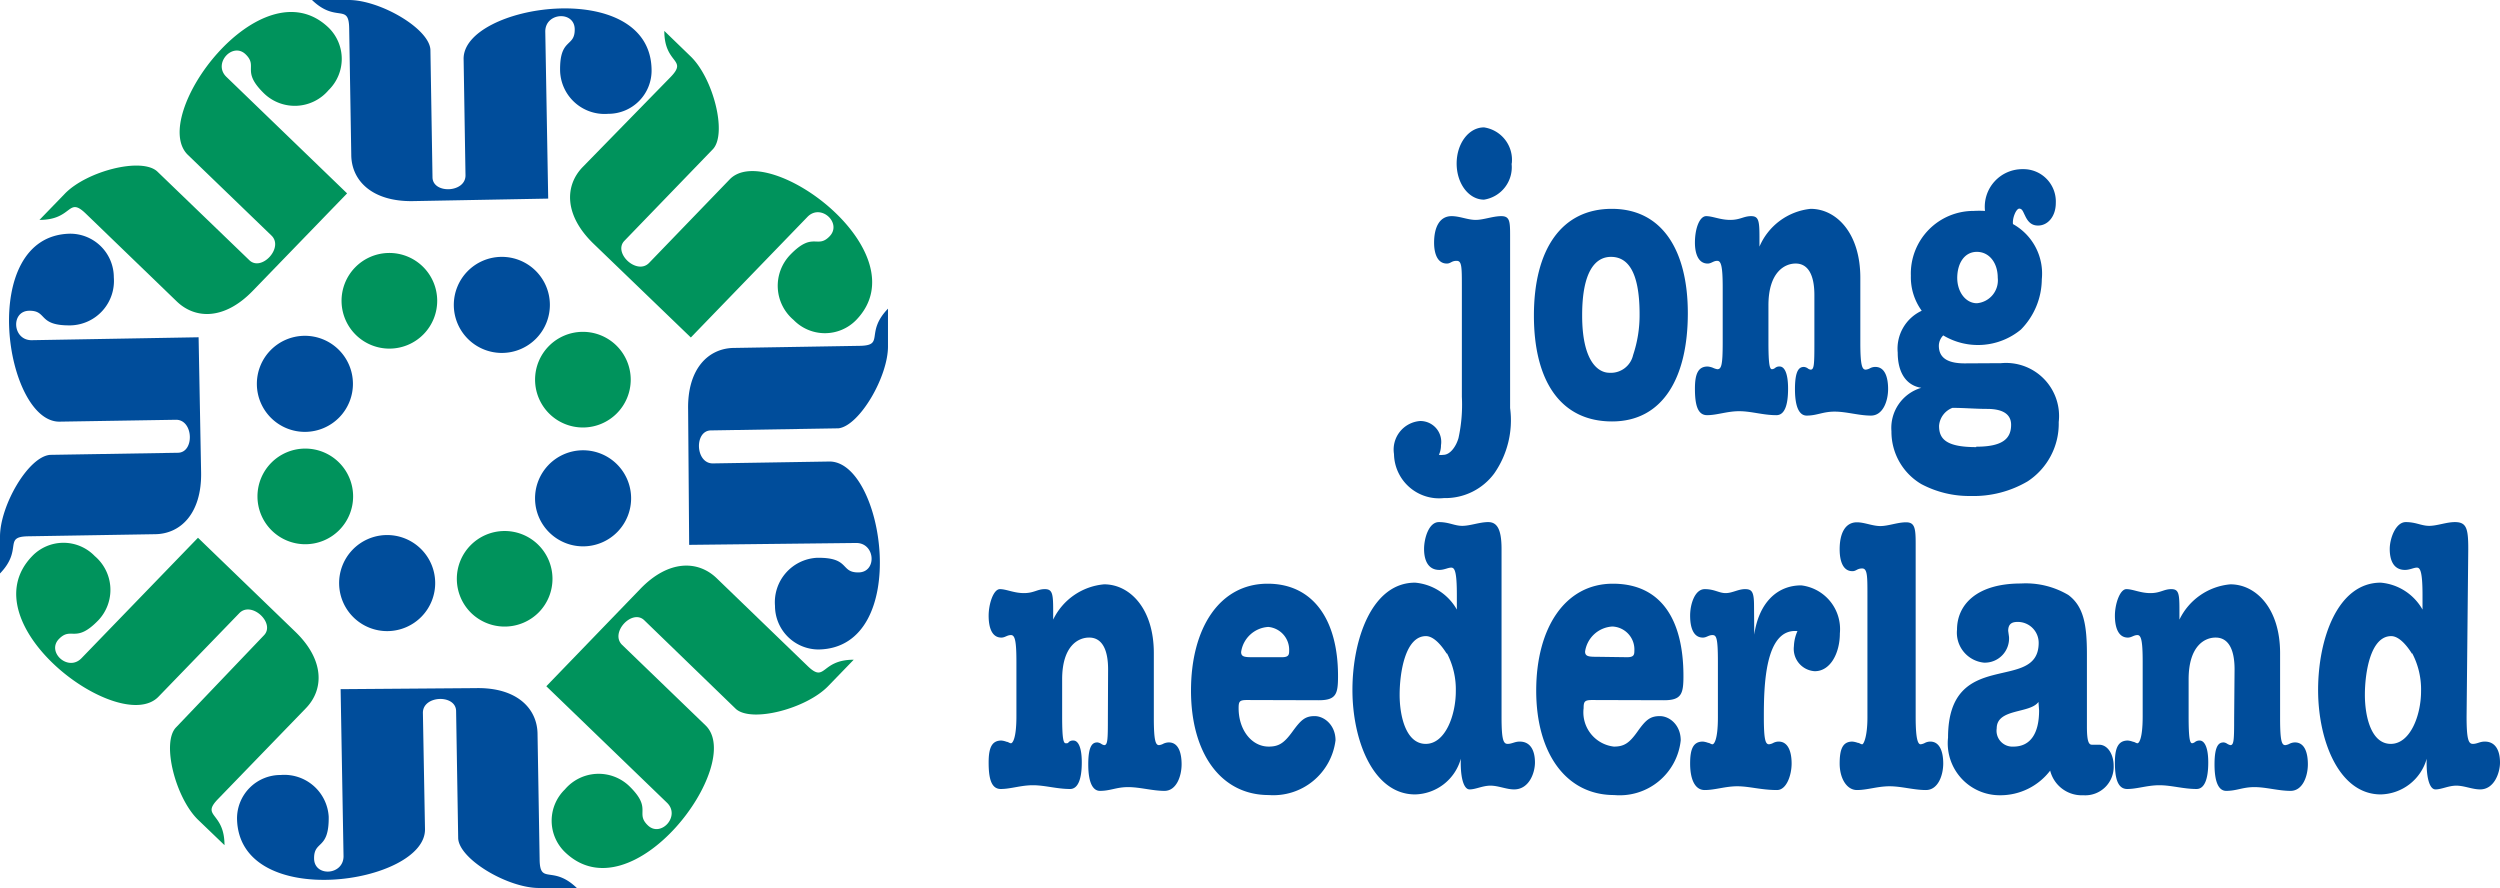 <svg xmlns="http://www.w3.org/2000/svg" viewBox="0 0 119.71 42.52"><defs><style>.cls-1{fill:#004d9b;}.cls-2{fill:#00935c;}</style></defs><g id="Laag_2" data-name="Laag 2"><g id="Layer_1" data-name="Layer 1"><path class="cls-1" d="M18.57,30.22A2.3,2.3,0,1,0,16.24,28,2.3,2.3,0,0,0,18.57,30.22Z"/><path class="cls-1" d="M25.86,42.52l1.76,0c-1.16-1.12-1.76-.13-1.78-1.35l-.1-6c0-1.25-1-2.26-2.95-2.22L16.31,33l.14,8c0,.92-1.4,1-1.41.11s.72-.39.7-2a2.13,2.13,0,0,0-2.3-2,2.08,2.08,0,0,0-2.09,2.09c.08,4.5,9.09,3.13,9,.48l-.1-5.55c0-.84,1.57-.89,1.59-.09l.1,6.11C22,41.16,24.36,42.55,25.86,42.52Z"/><path class="cls-1" d="M24,12.3a2.3,2.3,0,1,0,2.33,2.26A2.3,2.3,0,0,0,24,12.3Z"/><path class="cls-1" d="M16.7,0,14.94,0c1.16,1.12,1.76.13,1.78,1.35l.1,6.05c0,1.25,1,2.26,2.95,2.23l6.48-.12-.14-8c0-.92,1.4-1,1.41-.11s-.73.39-.7,2a2.13,2.13,0,0,0,2.3,2.05A2.07,2.07,0,0,0,31.2,3.33c-.07-4.49-9.09-3.13-9-.48l.09,5.55c0,.84-1.57.89-1.58.09l-.1-6.11C20.55,1.36,18.19,0,16.7,0Z"/><path class="cls-1" d="M30.22,23.83A2.3,2.3,0,1,0,28,26.16,2.3,2.3,0,0,0,30.22,23.83Z"/><path class="cls-1" d="M42.52,16.54l0-1.76c-1.12,1.16-.13,1.76-1.35,1.78l-6,.1c-1.25,0-2.26,1-2.22,2.95L33,26.09,41,26c.92,0,1,1.4.11,1.41s-.39-.73-2-.7a2.13,2.13,0,0,0-2,2.3,2.09,2.09,0,0,0,2.09,2.09c4.5-.08,3.13-9.09.48-9l-5.55.09c-.84,0-.89-1.57-.09-1.58l6.11-.1C41.16,20.39,42.55,18,42.52,16.54Z"/><path class="cls-1" d="M12.3,18.41a2.3,2.3,0,1,0,2.26-2.33A2.3,2.3,0,0,0,12.3,18.41Z"/><path class="cls-1" d="M0,25.7l0,1.76c1.12-1.16.13-1.76,1.35-1.78l6.05-.1c1.25,0,2.26-1,2.23-2.95l-.12-6.48-8,.14c-.92,0-1-1.4-.11-1.41s.39.73,2,.7a2.13,2.13,0,0,0,2.05-2.3,2.09,2.09,0,0,0-2.09-2.09c-4.49.08-3.13,9.09-.48,9l5.55-.09c.84,0,.89,1.57.09,1.58l-6.11.1C1.36,21.85,0,24.21,0,25.7Z"/><path class="cls-2" d="M25.81,29.31a2.29,2.29,0,1,0-3.24.05A2.3,2.3,0,0,0,25.81,29.31Z"/><path class="cls-2" d="M39.66,32.85l1.22-1.26c-1.6,0-1.33,1.15-2.21.3l-4.35-4.2c-.9-.87-2.31-.89-3.66.51l-4.5,4.66,5.78,5.58c.66.64-.3,1.68-.92,1.08s.24-.79-.9-1.89a2.12,2.12,0,0,0-3.07.17,2.09,2.09,0,0,0,0,3c3.23,3.12,8.64-4.21,6.74-6.06l-4-3.86c-.6-.58.48-1.74,1.06-1.18l4.39,4.25C36,34.62,38.62,33.93,39.66,32.85Z"/><path class="cls-2" d="M17,12.81a2.29,2.29,0,1,0,3.24-.05A2.29,2.29,0,0,0,17,12.81Z"/><path class="cls-2" d="M3.11,9.27,1.89,10.53c1.61,0,1.34-1.15,2.22-.3l4.35,4.2c.9.87,2.3.89,3.65-.51l4.51-4.66L10.84,3.68c-.66-.64.3-1.68.92-1.08s-.24.79.9,1.89a2.12,2.12,0,0,0,3.07-.17,2.09,2.09,0,0,0,0-3C12.5-1.76,7.09,5.58,9,7.42l4,3.86c.6.58-.48,1.74-1.06,1.18L7.54,8.22C6.8,7.51,4.16,8.19,3.11,9.27Z"/><path class="cls-2" d="M29.53,16.56a2.29,2.29,0,1,0,0,3.24A2.29,2.29,0,0,0,29.53,16.56Z"/><path class="cls-2" d="M33.07,2.7,31.81,1.48c0,1.61,1.15,1.33.3,2.21L27.9,8c-.87.9-.88,2.31.51,3.66l4.67,4.5,5.58-5.77c.64-.67,1.67.29,1.07.92s-.79-.25-1.89.89A2.14,2.14,0,0,0,38,15.32a2.09,2.09,0,0,0,3,0c3.12-3.23-4.22-8.64-6.06-6.73l-3.86,4c-.58.6-1.74-.48-1.18-1.06l4.24-4.39C34.83,6.39,34.15,3.74,33.07,2.7Z"/><path class="cls-2" d="M13,25.39A2.29,2.29,0,1,0,13,22.15,2.29,2.29,0,0,0,13,25.39Z"/><path class="cls-2" d="M9.48,39.25l1.27,1.22c0-1.61-1.16-1.34-.3-2.22l4.2-4.34c.87-.9.89-2.31-.51-3.66l-4.66-4.5L3.9,31.52c-.64.66-1.68-.3-1.08-.92s.79.24,1.89-.9a2.12,2.12,0,0,0-.17-3.07,2.08,2.08,0,0,0-3,0c-3.12,3.23,4.21,8.64,6.05,6.73l3.87-4c.58-.6,1.74.48,1.18,1.06L8.43,34.83C7.72,35.56,8.41,38.21,9.48,39.25Z"/><path class="cls-1" d="M70,13.78c0-1,0-1.29-.25-1.29s-.28.13-.47.13c-.46,0-.61-.5-.61-1,0-.7.24-1.27.84-1.27.39,0,.77.18,1.15.18s.82-.18,1.23-.18.42.27.42.94v8.25a4.45,4.45,0,0,1-.76,3.13,2.91,2.91,0,0,1-2.41,1.18,2.16,2.16,0,0,1-2.39-2.11A1.37,1.37,0,0,1,68,20.16a1,1,0,0,1,1,1.16,1.06,1.06,0,0,1-.1.46.76.76,0,0,0,.21,0c.34,0,.62-.42.73-.81A7.48,7.48,0,0,0,70,19Zm2.38-5.95a1.57,1.57,0,0,1-1.32,1.73c-.73,0-1.31-.77-1.31-1.73s.58-1.73,1.31-1.73A1.57,1.57,0,0,1,72.39,7.83Z"/><path class="cls-1" d="M80.82,15c0,3.06-1.18,5.18-3.63,5.18s-3.74-1.92-3.74-5.07S74.76,10,77.18,10,80.82,12,80.82,15Zm-5.06.11c0,2.14.73,2.74,1.31,2.74A1.09,1.09,0,0,0,78.2,17a6,6,0,0,0,.31-1.95c0-2.14-.62-2.75-1.37-2.75S75.76,13,75.76,15.09Z"/><path class="cls-1" d="M86.88,14.13c0-1-.32-1.49-.86-1.51s-1.34.39-1.34,2v1.77c0,1.07.06,1.29.17,1.29a.28.28,0,0,0,.16-.07.31.31,0,0,1,.21-.06c.21,0,.4.28.4,1.06s-.16,1.27-.56,1.27c-.64,0-1.2-.19-1.78-.19s-1.06.19-1.54.19-.58-.57-.58-1.27.15-1.06.61-1.06a.92.92,0,0,1,.25.06.86.86,0,0,0,.21.07c.2,0,.26-.2.26-1.29V13.78c0-1-.07-1.29-.26-1.29s-.28.13-.46.13c-.46,0-.61-.5-.61-1,0-.7.23-1.27.54-1.27s.67.18,1.15.18.64-.18,1-.18.4.22.4,1v.46h0A3,3,0,0,1,86.7,10c1.23,0,2.38,1.16,2.38,3.3v3.11c0,1.11.09,1.29.26,1.29a.52.52,0,0,0,.21-.07.54.54,0,0,1,.25-.06c.46,0,.61.5.61,1.06s-.24,1.27-.82,1.27-1.17-.19-1.74-.19-.84.19-1.34.19c-.31,0-.56-.32-.56-1.27s.23-1.06.43-1.06a.38.38,0,0,1,.17.06.29.29,0,0,0,.15.07c.17,0,.18-.25.18-1.29Z"/><path class="cls-1" d="M95.82,17.39a2.54,2.54,0,0,1,2.76,2.82,3.3,3.3,0,0,1-1.49,2.84,5.11,5.11,0,0,1-2.73.7A4.89,4.89,0,0,1,92,23.18a2.91,2.91,0,0,1-1.43-2.53A2,2,0,0,1,92,18.57v0c-.71-.11-1.13-.71-1.13-1.69a2,2,0,0,1,1.15-2,2.73,2.73,0,0,1-.52-1.68,3,3,0,0,1,3-3.1,4.91,4.91,0,0,1,.55,0,1.8,1.8,0,0,1,1.81-2,1.55,1.55,0,0,1,1.58,1.62c0,.64-.38,1.08-.85,1.08-.3,0-.48-.16-.63-.49-.08-.15-.12-.32-.27-.32s-.34.46-.3.74a2.71,2.71,0,0,1,1.38,2.64,3.47,3.47,0,0,1-1,2.41,3.23,3.23,0,0,1-3.72.28.72.72,0,0,0-.21.49c0,.54.35.85,1.24.85Zm-1.19,4c1.27,0,1.67-.39,1.67-1.05,0-.46-.33-.76-1.15-.76-.55,0-1.1-.05-1.66-.05a1,1,0,0,0-.64.86C92.85,21,93.16,21.41,94.63,21.41Zm-.91-8.09c0,.7.42,1.22.94,1.22a1.1,1.1,0,0,0,1-1.22c0-.72-.41-1.24-1-1.24S93.72,12.6,93.72,13.32Z"/><path class="cls-1" d="M53.06,32.05c0-1-.32-1.5-.87-1.52s-1.33.39-1.33,2v1.77c0,1.07.06,1.29.17,1.29s.1,0,.16-.07a.31.31,0,0,1,.21-.06c.21,0,.4.28.4,1.05s-.17,1.27-.56,1.27c-.64,0-1.2-.18-1.78-.18s-1.06.18-1.54.18-.58-.57-.58-1.27.15-1.05.61-1.05a.92.92,0,0,1,.25.06c.07,0,.14.07.21.07s.26-.2.26-1.29V31.69c0-1-.07-1.28-.26-1.28s-.28.12-.46.12c-.46,0-.61-.49-.61-1.05s.23-1.27.54-1.27.67.19,1.15.19.64-.19,1-.19.4.22.4,1v.46h0a3,3,0,0,1,2.44-1.69c1.23,0,2.38,1.16,2.38,3.29v3.12c0,1.1.09,1.29.25,1.29a.58.58,0,0,0,.21-.07.62.62,0,0,1,.26-.06c.46,0,.61.5.61,1.05s-.24,1.27-.82,1.27-1.17-.18-1.74-.18-.84.18-1.35.18c-.3,0-.56-.31-.56-1.27s.24-1.05.44-1.05a.43.43,0,0,1,.17.06.4.4,0,0,0,.15.07c.17,0,.18-.26.18-1.29Z"/><path class="cls-1" d="M59.71,33.52c-.36,0-.4.07-.4.39,0,1.05.63,1.84,1.44,1.84.49,0,.74-.17,1.14-.72s.6-.74,1.06-.74,1,.43,1,1.16a3,3,0,0,1-3.2,2.62c-2.29,0-3.72-2-3.72-5s1.37-5.12,3.67-5.12c2.15,0,3.37,1.69,3.37,4.42,0,.85-.08,1.16-.92,1.16Zm1.67-2.05c.32,0,.35-.11.35-.31a1.1,1.1,0,0,0-1-1.14,1.4,1.4,0,0,0-1.3,1.2c0,.24.18.25.59.25Z"/><path class="cls-1" d="M71.9,34.31c0,1.09.08,1.31.29,1.31s.34-.11.58-.11c.56,0,.73.5.73,1s-.28,1.29-1,1.29c-.37,0-.75-.18-1.13-.18s-.7.18-1,.18-.45-.63-.42-1.47h0a2.33,2.33,0,0,1-2.19,1.71c-2,0-3-2.58-3-5s.93-5.14,3-5.14a2.55,2.55,0,0,1,2,1.29v-.7c0-1.15-.11-1.31-.27-1.31s-.33.11-.57.11c-.56,0-.73-.5-.73-1S68.41,25,68.9,25s.74.18,1.12.18.83-.18,1.24-.18.64.31.64,1.29Zm-2.62-3c-.24-.39-.62-.85-1-.85-1,0-1.26,1.77-1.26,2.81s.31,2.35,1.25,2.35,1.44-1.38,1.44-2.52A3.72,3.72,0,0,0,69.28,31.27Z"/><path class="cls-1" d="M76.24,33.52c-.36,0-.41.07-.41.39a1.65,1.65,0,0,0,1.45,1.84c.49,0,.74-.17,1.13-.72s.6-.74,1.07-.74,1,.43,1,1.16a2.94,2.94,0,0,1-3.19,2.62c-2.3,0-3.73-2-3.73-5s1.38-5.12,3.67-5.12,3.38,1.69,3.38,4.42c0,.85-.09,1.16-.93,1.16Zm1.67-2.05c.32,0,.35-.11.35-.31A1.1,1.1,0,0,0,77.21,30a1.4,1.4,0,0,0-1.31,1.2c0,.24.19.25.59.25Z"/><path class="cls-1" d="M84,30.39h0c.22-1.51,1.08-2.36,2.25-2.36a2.11,2.11,0,0,1,1.85,2.3c0,.94-.45,1.81-1.2,1.81a1.07,1.07,0,0,1-1-1.2,1.9,1.9,0,0,1,.17-.72c-1.57-.15-1.61,2.65-1.61,4.13,0,1.09.08,1.29.25,1.29a.58.58,0,0,0,.21-.07.57.57,0,0,1,.25-.06c.46,0,.62.5.62,1.05s-.24,1.27-.7,1.27c-.76,0-1.32-.18-1.9-.18s-1.06.18-1.56.18-.7-.57-.7-1.27.15-1.05.61-1.05a.92.92,0,0,1,.25.06c.07,0,.14.07.21.07s.26-.19.26-1.29V31.69c0-1.14-.07-1.28-.26-1.28s-.28.12-.46.12c-.46,0-.61-.49-.61-1.05s.23-1.27.7-1.27.68.19,1,.19.6-.19.93-.19.43.13.43.8Z"/><path class="cls-1" d="M91.73,34.35c0,1.14.13,1.29.24,1.29a.58.58,0,0,0,.21-.07.57.57,0,0,1,.25-.06c.46,0,.62.5.62,1.05s-.24,1.27-.83,1.27-1.16-.18-1.74-.18-1.06.18-1.56.18-.83-.57-.83-1.27.15-1.05.61-1.05a1.1,1.1,0,0,1,.26.06c.07,0,.14.07.21.07s.25-.37.25-1.29V28.49c0-.89,0-1.27-.25-1.27s-.28.13-.47.13c-.46,0-.61-.5-.61-1.05,0-.72.24-1.29.83-1.29.36,0,.74.18,1.12.18s.82-.18,1.23-.18.46.27.46,1Z"/><path class="cls-1" d="M96.2,30.5A1.16,1.16,0,0,1,95,31.73a1.44,1.44,0,0,1-1.29-1.58c0-1.16.9-2.21,3.06-2.21a4,4,0,0,1,2.27.55c.74.55.89,1.44.89,2.84v3.46c0,.72.09.87.24.87s.22,0,.34,0c.44,0,.7.5.7,1a1.36,1.36,0,0,1-1.45,1.42,1.56,1.56,0,0,1-1.59-1.18,3,3,0,0,1-2.4,1.18,2.49,2.49,0,0,1-2.49-2.76c0-4.37,4.34-2.1,4.34-4.54a1,1,0,0,0-1-1c-.24,0-.46.06-.46.43Zm1.41,3.11c-.4.57-2,.3-2,1.27a.76.76,0,0,0,.8.87c.83,0,1.23-.65,1.23-1.73Z"/><path class="cls-1" d="M107,32.05c0-1-.32-1.5-.87-1.52s-1.33.39-1.33,2v1.77c0,1.07.06,1.29.17,1.29a.3.3,0,0,0,.15-.07.35.35,0,0,1,.21-.06c.21,0,.41.28.41,1.05s-.17,1.27-.56,1.27c-.64,0-1.2-.18-1.78-.18s-1.06.18-1.54.18-.59-.57-.59-1.27.16-1.05.62-1.05a.92.92,0,0,1,.25.06c.07,0,.14.07.21.07s.25-.2.25-1.29V31.69c0-1-.07-1.28-.25-1.28s-.28.12-.46.12c-.46,0-.62-.49-.62-1.05s.24-1.27.55-1.27.67.19,1.15.19.64-.19,1-.19.39.22.39,1v.46h0a3,3,0,0,1,2.44-1.69c1.23,0,2.38,1.16,2.38,3.29v3.12c0,1.1.08,1.29.25,1.29a.58.58,0,0,0,.21-.07.61.61,0,0,1,.25-.06c.47,0,.62.5.62,1.05s-.24,1.27-.83,1.27-1.16-.18-1.73-.18-.84.18-1.35.18c-.31,0-.56-.31-.56-1.27s.24-1.05.44-1.05a.34.34,0,0,1,.16.06.52.52,0,0,0,.16.07c.17,0,.18-.26.18-1.29Z"/><path class="cls-1" d="M118.11,34.31c0,1.09.09,1.31.3,1.31s.33-.11.57-.11c.56,0,.73.5.73,1s-.28,1.29-.95,1.29c-.38,0-.76-.18-1.14-.18s-.7.18-1,.18-.45-.63-.42-1.47h0a2.34,2.34,0,0,1-2.2,1.71c-2,0-3-2.58-3-5s.92-5.14,3-5.14a2.55,2.55,0,0,1,2,1.29v-.7c0-1.15-.12-1.31-.27-1.31s-.34.11-.57.11c-.57,0-.73-.5-.73-1s.28-1.29.77-1.29.74.18,1.12.18.82-.18,1.23-.18c.56,0,.64.31.64,1.29Zm-2.61-3c-.24-.39-.62-.85-1-.85-1,0-1.26,1.77-1.26,2.81s.3,2.35,1.24,2.35,1.45-1.38,1.45-2.52A3.72,3.72,0,0,0,115.5,31.27Z"/></g></g></svg>